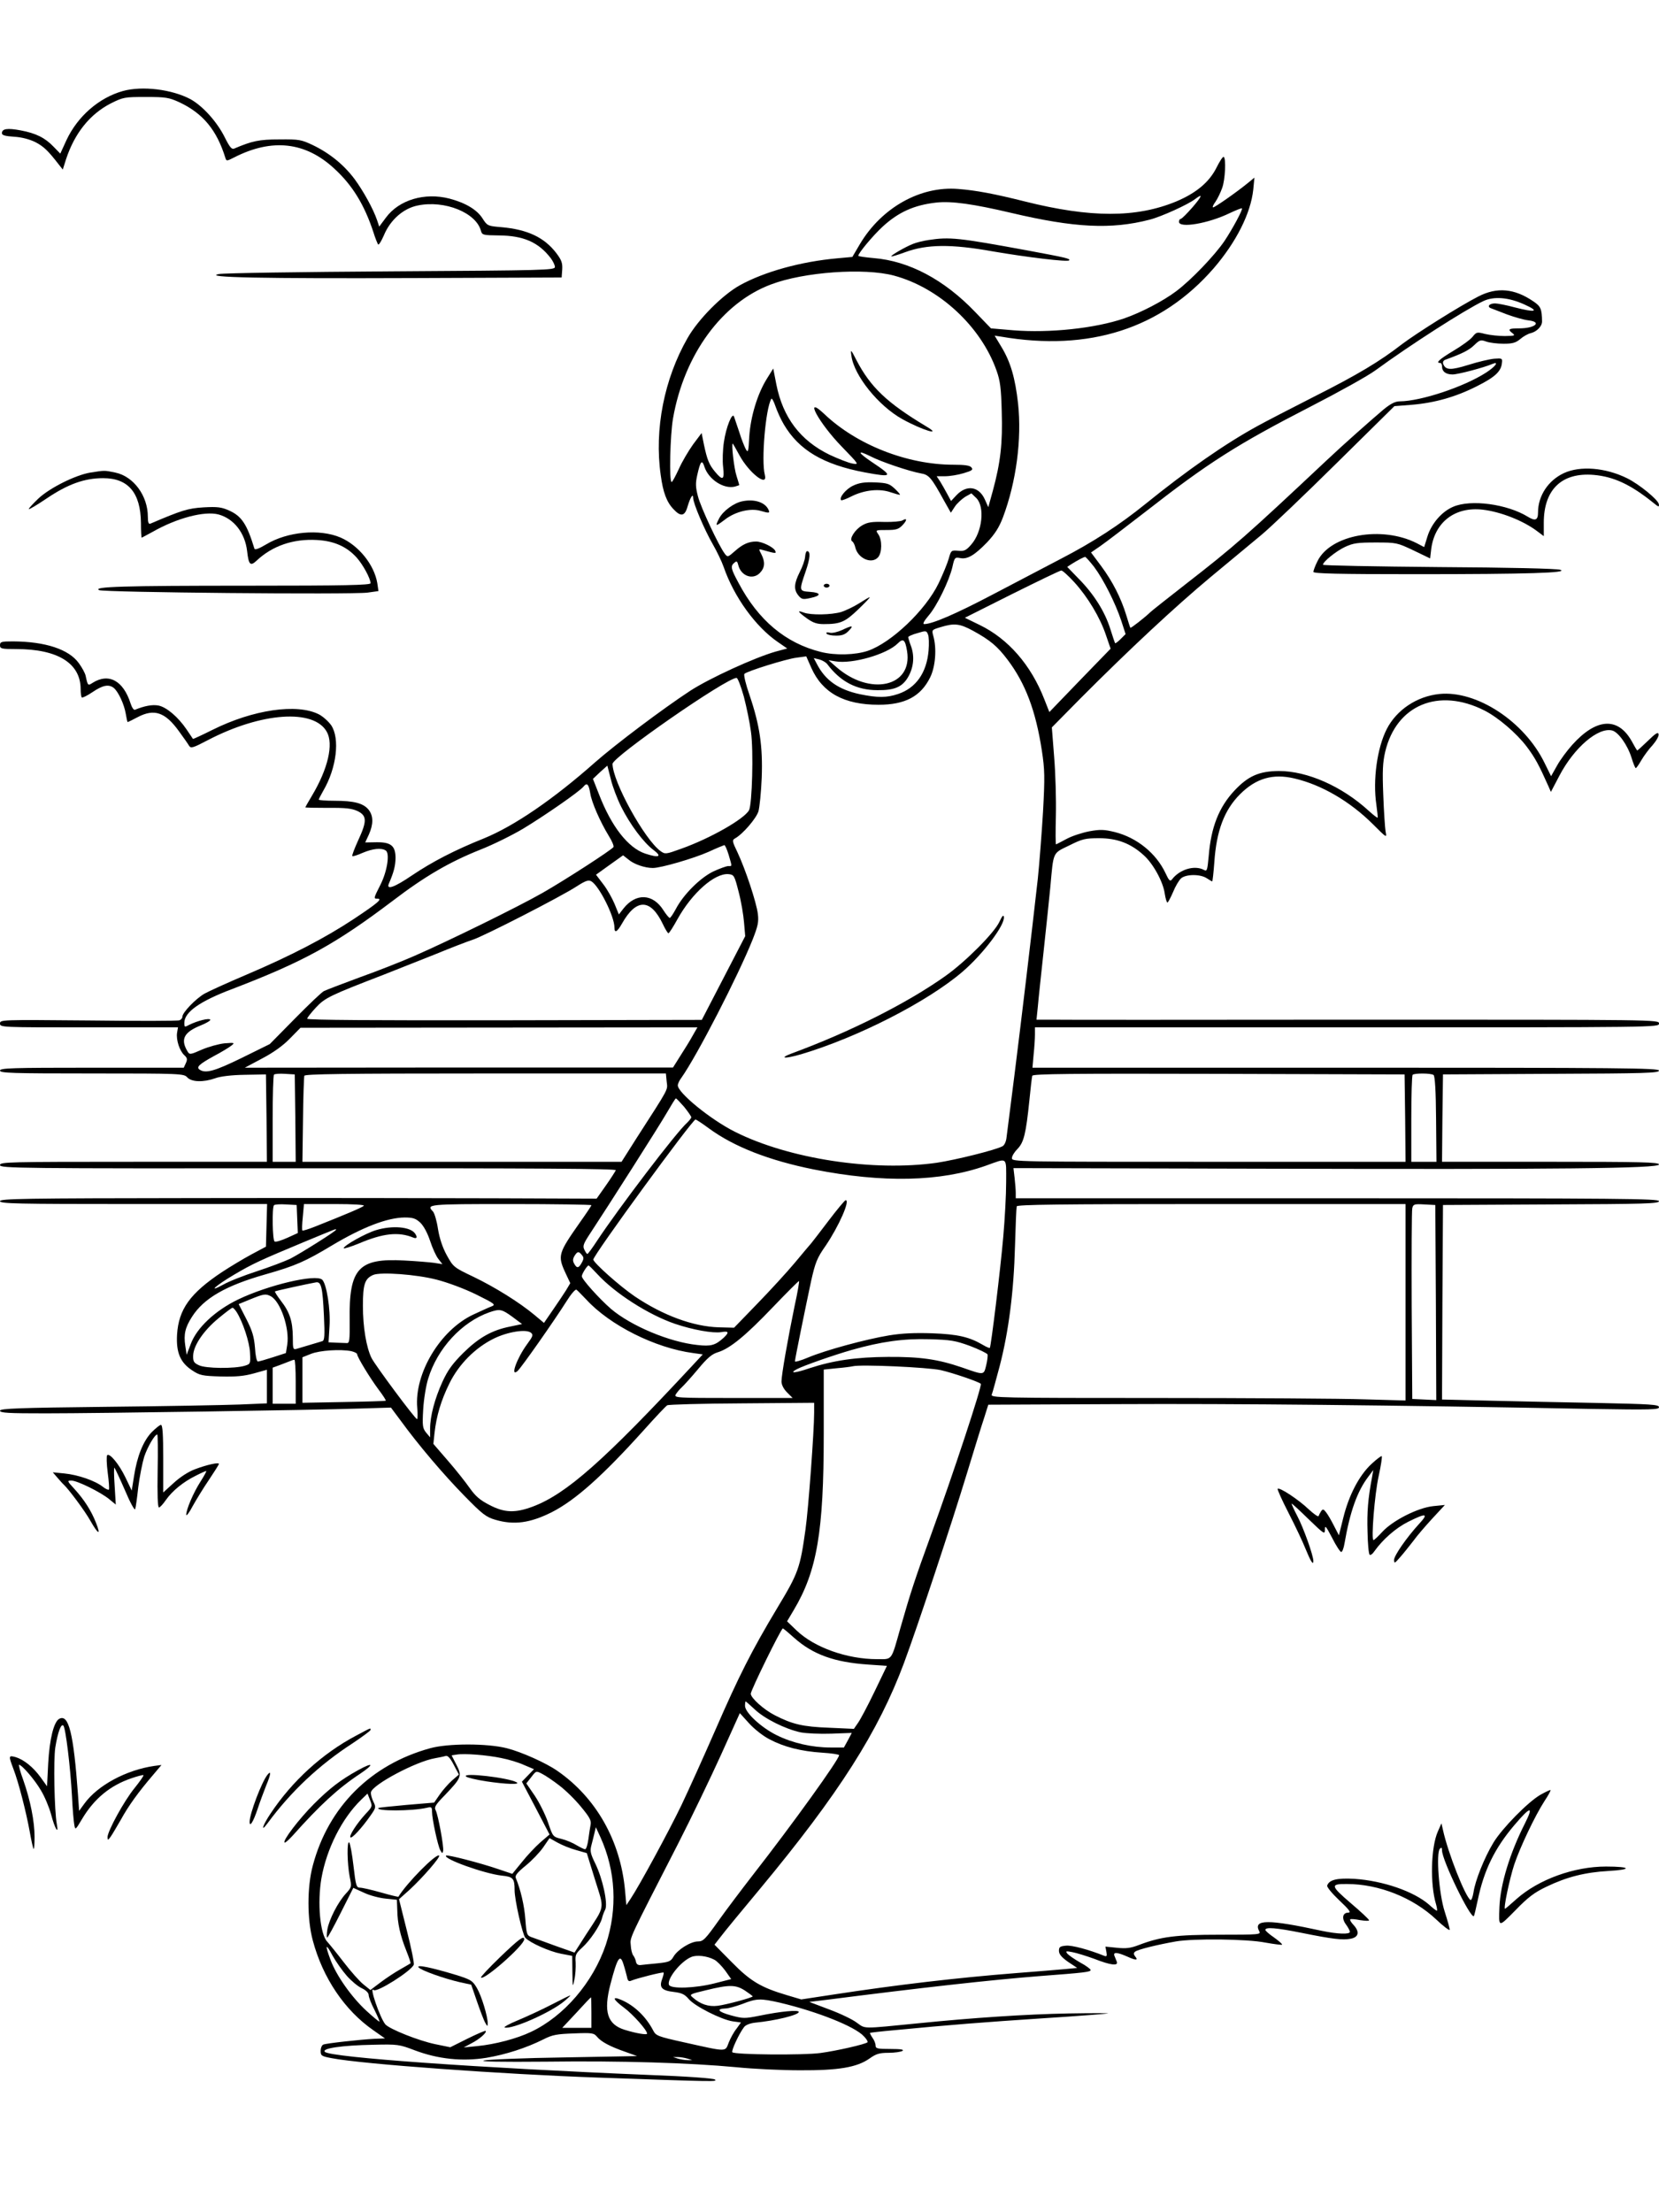 <?xml version="1.0" standalone="no"?>
<!DOCTYPE svg PUBLIC "-//W3C//DTD SVG 20010904//EN"
 "http://www.w3.org/TR/2001/REC-SVG-20010904/DTD/svg10.dtd">
<svg version="1.0" xmlns="http://www.w3.org/2000/svg"
 width="864pt" height="1152pt" viewBox="0 0 864 1152"
 preserveAspectRatio="xMidYMid meet">

<g transform="translate(0,1152) scale(0.1,-0.1)"
fill="#000000" stroke="none">
<path d="M640 11046 c-125 -35 -236 -132 -294 -256 l-32 -70 -35 36 c-45 47
-92 70 -171 85 -70 13 -98 9 -98 -15 0 -10 17 -15 62 -18 40 -2 81 -13 112
-28 44 -23 66 -44 124 -119 l19 -24 17 54 c45 136 124 234 232 290 66 33 72
34 184 34 104 0 120 -3 173 -27 124 -58 196 -145 241 -291 5 -17 8 -16 47 4
197 100 370 80 520 -59 95 -87 157 -189 204 -332 9 -30 21 -58 24 -63 4 -4 17
17 30 47 33 80 101 141 177 156 140 29 305 -38 329 -133 6 -21 12 -22 93 -23
128 -1 206 -35 270 -118 12 -16 22 -37 22 -46 0 -17 -45 -18 -852 -23 -469 -3
-873 -9 -898 -14 -88 -18 228 -24 1015 -21 l770 3 3 41 c2 34 -3 49 -30 85
-63 83 -151 124 -286 136 -72 6 -74 7 -98 44 -29 47 -90 83 -174 105 -129 33
-262 -7 -330 -99 l-35 -47 -11 33 c-20 59 -71 151 -117 214 -56 75 -130 135
-217 177 -61 29 -72 31 -175 30 -106 0 -142 -8 -236 -48 -12 -5 -23 8 -48 58
-40 81 -114 163 -178 199 -97 52 -252 71 -353 43z"/>
<path d="M6335 10646 c-38 -75 -105 -131 -209 -175 -208 -86 -446 -86 -789 0
-155 39 -255 58 -347 65 -197 16 -398 -97 -511 -286 l-40 -68 -77 -7 c-191
-17 -381 -70 -508 -140 -92 -51 -217 -177 -273 -275 -122 -213 -174 -476 -140
-714 12 -90 31 -141 67 -178 38 -41 59 -36 73 15 14 47 29 71 29 44 0 -28 59
-166 101 -239 22 -38 48 -92 58 -121 54 -156 167 -312 283 -391 l48 -33 -60
-16 c-109 -31 -343 -138 -445 -204 -142 -93 -388 -278 -495 -372 -219 -194
-423 -333 -580 -397 -152 -61 -268 -121 -375 -193 -91 -62 -134 -77 -120 -43
26 60 34 92 35 133 0 65 -24 84 -100 83 l-58 -1 19 41 c24 54 24 97 -1 129
-27 34 -76 47 -177 47 -46 0 -83 3 -83 6 0 3 11 24 24 47 69 118 87 271 41
340 -14 20 -43 46 -64 57 -114 58 -343 25 -555 -81 -54 -27 -100 -48 -101 -47
-1 2 -16 24 -33 49 -44 65 -105 117 -147 125 -32 6 -73 -2 -122 -22 -6 -3 -16
11 -23 33 -38 119 -114 160 -198 107 -24 -16 -25 -15 -36 37 -3 14 -19 43 -35
65 -52 73 -175 113 -343 114 -61 0 -68 -2 -68 -20 0 -18 7 -20 85 -20 216 0
335 -74 335 -209 0 -21 3 -40 6 -43 3 -3 28 9 56 28 53 36 84 42 110 22 24
-19 55 -86 63 -135 4 -24 8 -43 10 -43 2 0 25 11 51 25 87 46 144 27 216 -73
24 -33 48 -67 53 -76 9 -14 20 -11 98 30 278 145 552 164 619 43 36 -64 6
-193 -77 -332 -19 -32 -35 -60 -35 -61 0 -2 53 -3 118 -3 93 1 125 -3 155 -17
48 -24 49 -52 2 -153 -19 -42 -33 -78 -30 -81 2 -3 27 5 54 17 52 22 97 27
120 12 22 -14 8 -108 -28 -179 -36 -71 -36 -72 -15 -72 28 0 1 -23 -124 -106
-148 -98 -327 -191 -557 -289 -99 -42 -198 -87 -221 -100 -46 -27 -114 -98
-114 -119 0 -8 -7 -16 -15 -19 -8 -4 -221 -4 -475 -1 -456 4 -460 4 -460 -16
0 -20 5 -20 463 -20 l464 0 -5 -29 c-5 -37 13 -93 38 -116 15 -14 17 -21 8
-41 l-11 -24 -479 0 c-418 0 -478 -2 -478 -15 0 -13 60 -15 478 -15 466 0 479
-1 497 -20 22 -25 84 -27 146 -5 27 10 85 17 154 18 l110 2 3 -227 2 -228
-695 0 c-655 0 -695 -1 -695 -17 0 -17 83 -18 1606 -17 1203 1 1604 -2 1601
-10 -3 -7 -26 -43 -52 -80 l-48 -68 -531 2 c-292 1 -991 2 -1553 1 -902 -1
-1023 -3 -1023 -16 0 -13 84 -15 695 -15 l696 0 -3 -111 -3 -111 -75 -40 c-41
-22 -111 -64 -155 -93 -165 -110 -225 -193 -233 -326 -5 -93 17 -145 80 -186
38 -25 51 -28 147 -31 81 -2 122 2 173 16 l68 19 0 -87 0 -88 -142 -6 c-79 -3
-392 -9 -696 -12 -458 -5 -552 -9 -552 -20 0 -12 43 -14 238 -14 276 0 1390
17 1633 25 l165 5 50 -67 c93 -128 225 -283 332 -392 94 -96 113 -111 161
-125 98 -29 182 -17 294 39 124 63 267 191 482 430 59 66 113 123 120 127 7 4
181 9 388 10 l377 3 0 -51 c0 -95 -30 -503 -45 -608 -28 -201 -37 -227 -145
-406 -138 -230 -202 -358 -325 -640 -59 -135 -138 -310 -176 -390 -67 -139
-219 -419 -265 -488 l-22 -33 -7 78 c-24 258 -151 482 -352 621 -60 42 -188
99 -263 118 -101 26 -307 26 -400 0 -309 -85 -530 -305 -611 -611 -30 -111
-30 -279 0 -390 52 -195 166 -364 316 -468 l60 -42 -55 -2 c-73 -4 -248 -23
-266 -30 -8 -3 -14 -18 -14 -33 0 -25 4 -28 58 -38 159 -31 895 -84 1387 -101
627 -22 620 -22 608 -10 -6 6 -137 16 -349 24 -871 36 -1654 91 -1682 120 -19
18 88 34 253 37 125 3 134 2 215 -29 122 -46 248 -59 373 -39 101 17 207 51
297 96 47 24 70 28 159 31 95 4 104 2 120 -17 21 -26 67 -51 148 -79 l61 -22
-381 -7 c-210 -3 -398 -11 -417 -16 -23 -6 84 -8 325 -6 395 5 743 -6 990 -29
88 -9 237 -16 330 -16 202 -1 297 15 363 61 35 25 52 30 100 30 31 0 64 5 72
10 10 7 -9 10 -62 10 -68 0 -78 2 -78 18 0 10 -7 28 -16 40 -9 13 -14 24 -13
26 2 1 60 8 129 14 279 27 470 42 775 62 176 11 327 23 335 25 8 2 -84 2 -205
0 -222 -4 -503 -23 -780 -51 -303 -30 -276 -30 -323 3 -22 17 -87 48 -144 69
l-103 39 90 11 c492 63 859 104 1115 124 226 17 260 21 260 31 0 5 -24 23 -54
39 -30 17 -60 38 -67 46 -11 14 -8 15 27 8 21 -4 73 -20 114 -35 84 -33 126
-38 116 -14 -3 8 -9 22 -12 30 -8 21 15 19 67 -4 46 -21 59 -20 40 2 -8 11 -8
17 1 24 14 11 115 36 212 53 93 16 371 13 466 -6 45 -8 84 -13 87 -11 2 3 -16
19 -41 37 -25 17 -46 35 -46 40 0 16 57 11 187 -15 164 -33 215 -39 257 -31
43 8 48 37 14 73 -12 13 -19 25 -16 28 2 3 26 1 51 -4 26 -4 47 -5 47 -1 0 5
-43 45 -96 90 -105 90 -107 100 -19 99 166 0 344 -71 464 -184 39 -37 71 -61
71 -54 0 8 -12 50 -26 94 -30 91 -46 307 -25 328 8 8 11 6 11 -9 0 -51 149
-358 166 -342 2 3 11 40 20 83 32 155 88 270 191 391 84 99 102 102 54 7 -77
-152 -127 -314 -132 -433 -4 -110 -7 -109 84 -17 65 67 98 92 161 122 106 51
201 75 324 82 125 7 116 23 -14 23 -166 0 -351 -67 -466 -169 -31 -28 -58 -51
-60 -51 -9 0 24 157 48 230 30 90 108 254 157 330 20 30 34 56 32 58 -2 2 -25
-9 -52 -24 -65 -37 -200 -175 -245 -249 -47 -77 -96 -200 -104 -259 -4 -25
-11 -43 -16 -40 -27 17 -117 245 -143 364 l-8 35 -19 -43 c-36 -82 -41 -274
-9 -379 5 -18 7 -33 4 -33 -3 0 -22 14 -41 32 -80 69 -239 124 -389 134 -90 5
-131 -5 -141 -35 -3 -7 25 -41 63 -77 52 -49 63 -64 47 -64 -30 0 -36 -30 -12
-62 11 -15 20 -32 20 -38 0 -14 -63 -12 -145 5 -281 61 -360 61 -327 -2 10
-17 0 -18 -206 -18 -228 0 -307 -10 -422 -54 -42 -16 -66 -19 -113 -14 l-60 6
5 -27 c4 -22 2 -26 -11 -21 -82 33 -169 56 -199 53 -32 -3 -37 -7 -37 -27 0
-17 13 -33 47 -57 l48 -32 -63 -6 c-34 -3 -150 -13 -257 -21 -305 -24 -620
-61 -946 -111 l-171 -26 -74 22 c-135 40 -190 72 -288 172 l-90 91 32 41 c17
23 110 136 206 251 410 494 616 818 749 1175 71 191 248 725 327 985 37 121
77 252 90 290 l22 70 674 3 c602 3 1421 -5 2467 -25 312 -5 352 -4 352 9 0 14
-42 16 -317 22 -175 3 -429 9 -566 12 l-247 6 2 507 3 506 563 3 c490 2 562 4
562 17 0 13 -197 15 -1675 15 l-1675 0 0 28 c0 15 -3 50 -6 78 l-6 51 1318 -3
c1518 -4 2044 1 2044 22 0 12 -95 14 -565 14 l-565 0 2 228 3 227 563 3 c490
2 562 4 562 17 0 13 -192 15 -1631 15 l-1632 0 6 68 c4 37 7 84 7 105 l0 37
1625 0 c1624 0 1625 0 1625 20 0 20 -1 20 -1557 20 -857 -1 -1587 -1 -1622 0
l-63 0 7 68 c3 37 17 166 30 287 13 121 29 272 35 335 17 188 11 175 98 217
68 34 83 38 156 38 94 0 165 -27 233 -89 49 -44 101 -139 109 -200 4 -25 10
-46 14 -46 3 0 16 24 29 54 12 30 31 62 42 72 25 22 99 23 133 1 14 -9 27 -17
29 -17 2 0 7 44 11 98 11 166 52 274 134 356 83 83 171 109 284 82 141 -33
288 -119 407 -237 74 -74 74 -74 67 -39 -3 19 -9 105 -12 190 -5 124 -3 169
10 225 58 244 278 336 517 215 71 -36 167 -118 220 -188 43 -57 64 -96 113
-206 l13 -30 44 84 c77 147 202 254 275 236 32 -8 80 -75 101 -142 9 -30 19
-54 22 -54 3 0 16 18 29 41 13 22 39 58 59 79 19 22 33 47 31 56 -2 14 -15 6
-57 -35 -29 -28 -54 -51 -55 -49 -2 2 -15 24 -29 50 -72 126 -184 118 -309
-21 -26 -29 -62 -77 -79 -108 l-31 -55 -34 69 c-105 216 -354 379 -548 359
-117 -12 -223 -83 -274 -183 -50 -98 -73 -265 -54 -393 5 -36 8 -67 7 -68 -2
-2 -23 14 -47 36 -140 128 -320 207 -468 207 -103 -1 -160 -26 -232 -103 -80
-86 -121 -190 -133 -339 -7 -76 -9 -82 -25 -73 -49 26 -126 3 -166 -49 -10
-13 -16 -7 -34 32 -49 104 -149 185 -264 214 -57 14 -77 14 -133 4 -36 -7 -89
-24 -117 -39 -28 -15 -53 -28 -56 -29 -3 -2 -3 66 -1 149 2 84 -2 222 -9 306
l-12 154 148 150 c254 255 492 477 679 633 99 82 218 181 265 220 46 38 221
205 388 370 l304 300 90 7 c120 10 230 41 340 97 94 47 126 77 130 121 3 24 1
25 -40 22 -23 -2 -84 -16 -134 -32 -94 -29 -119 -28 -132 5 -3 10 1 18 12 22
86 31 122 49 149 75 29 28 34 30 64 19 17 -6 58 -11 90 -11 46 0 63 5 86 24
16 14 41 28 55 31 32 8 59 36 59 61 -1 66 -7 79 -46 105 -98 67 -189 75 -286
25 -96 -49 -323 -192 -397 -248 -116 -90 -231 -159 -459 -274 -126 -64 -257
-132 -293 -152 -170 -93 -369 -232 -584 -406 -136 -110 -273 -199 -441 -286
-77 -40 -237 -124 -355 -186 -192 -101 -315 -154 -357 -154 -9 0 -1 16 22 43
44 50 108 182 125 254 11 50 13 52 40 47 38 -8 75 14 141 82 41 44 62 77 82
129 70 186 99 409 79 594 -15 133 -39 216 -87 295 l-35 58 33 -5 c460 -79 835
42 1108 356 117 136 193 286 206 410 l6 62 -34 -28 c-60 -49 -172 -127 -181
-127 -5 0 0 13 12 29 11 16 27 49 35 72 16 43 21 155 8 162 -5 2 -21 -23 -38
-57z m-125 -206 c-29 -33 -56 -60 -61 -60 -5 0 -9 -7 -9 -15 0 -35 153 -9 264
45 34 16 62 27 64 25 6 -5 -49 -107 -91 -170 -51 -75 -173 -203 -252 -262 -68
-51 -181 -110 -270 -141 -152 -52 -389 -77 -577 -62 l-117 10 -83 86 c-161
168 -344 265 -528 280 -44 4 -80 9 -80 12 0 14 78 107 127 152 83 76 164 112
278 125 81 9 193 -7 393 -54 327 -77 519 -87 719 -35 60 15 203 80 238 108 42
32 35 14 -15 -44z m-1555 -355 c236 -63 454 -265 535 -495 19 -53 24 -92 27
-215 5 -162 -6 -263 -47 -413 l-23 -83 -17 38 c-31 71 -96 81 -150 23 l-27
-29 -20 37 c-11 21 -28 50 -37 65 l-18 27 44 0 c24 0 68 7 97 16 44 13 50 18
40 30 -8 10 -34 14 -94 14 -240 0 -504 104 -672 264 -111 105 -29 -47 92 -171
89 -92 90 -93 55 -87 -19 3 -73 24 -120 46 -152 74 -243 194 -277 367 l-16 82
-33 -53 c-50 -80 -85 -198 -92 -302 -4 -80 -6 -86 -18 -65 -7 13 -23 53 -34
89 -12 36 -24 72 -27 80 -9 27 -42 -55 -53 -132 -6 -39 -8 -98 -4 -130 8 -67
-2 -73 -41 -26 -32 38 -42 63 -59 143 l-12 60 -45 -60 c-24 -34 -58 -91 -74
-128 -17 -36 -33 -67 -37 -67 -14 0 -8 245 7 331 58 333 256 603 511 698 171
65 485 87 639 46z m3285 -151 c80 -36 58 -43 -50 -15 -44 12 -91 21 -104 21
-31 0 -44 -18 -19 -26 10 -4 47 -18 83 -32 36 -13 84 -27 108 -30 75 -8 38
-42 -47 -42 -55 0 -61 -5 -33 -26 15 -12 9 -13 -41 -14 -32 0 -78 5 -103 11
-42 11 -45 10 -65 -15 -11 -14 -56 -47 -100 -73 -73 -44 -94 -63 -69 -63 6 0
10 -8 10 -18 0 -27 20 -42 55 -42 28 0 161 35 208 55 36 15 15 -14 -33 -45
-116 -75 -340 -149 -449 -150 -24 0 -47 -11 -85 -42 -64 -54 -210 -183 -301
-269 -415 -390 -478 -445 -725 -637 -96 -75 -181 -142 -188 -149 -29 -28 -103
-86 -105 -82 -2 2 -11 31 -21 64 -28 92 -73 179 -131 257 l-53 71 48 33 c26
18 135 101 242 184 319 249 469 345 852 542 148 76 301 161 340 190 179 131
466 315 561 360 55 26 132 20 215 -18z m-3858 -624 c79 -134 205 -209 422
-250 145 -27 149 -21 41 51 -78 52 -85 69 -14 34 57 -30 204 -79 264 -90 43
-7 55 -21 122 -143 l35 -62 21 32 c12 18 37 40 54 51 l32 18 26 -25 c45 -46
31 -176 -27 -242 -27 -31 -37 -35 -68 -32 -36 3 -37 2 -49 -41 -7 -25 -31 -83
-53 -129 -68 -140 -246 -309 -368 -351 -65 -22 -169 -25 -245 -6 -184 46 -326
165 -429 360 -40 74 -43 87 -21 105 12 10 15 7 20 -13 14 -56 74 -78 111 -42
28 28 30 58 9 99 -15 28 -14 28 7 22 68 -19 71 -19 66 -6 -6 19 -68 50 -100
50 -39 0 -71 -14 -112 -51 -35 -31 -37 -31 -51 -13 -32 42 -126 243 -140 299
-13 49 -13 69 -4 110 17 76 25 84 38 43 22 -65 100 -116 158 -102 12 4 23 7
23 8 0 1 -6 22 -14 47 -13 38 -28 169 -20 169 1 0 17 -27 35 -61 50 -92 150
-170 132 -101 -19 72 4 345 34 395 3 5 13 -13 22 -40 9 -26 28 -68 43 -93z
m1616 -742 c48 -64 111 -188 142 -282 l22 -68 -26 -26 c-14 -14 -27 -24 -29
-21 -1 2 -13 36 -25 75 -28 89 -85 180 -164 260 l-60 62 23 15 c35 22 63 36
70 37 4 0 25 -24 47 -52z m-103 -80 c70 -77 134 -183 165 -276 l24 -70 -160
-165 -159 -165 -26 66 c-70 180 -189 316 -338 388 l-76 37 245 123 c135 67
250 123 257 123 6 1 37 -27 68 -61z m-527 -253 c89 -49 126 -80 179 -150 93
-123 147 -265 179 -474 15 -99 16 -136 6 -319 -7 -114 -19 -270 -27 -347 -34
-304 -88 -754 -122 -1025 -20 -157 -38 -302 -41 -323 -2 -21 -11 -41 -21 -46
-37 -20 -243 -71 -342 -86 -331 -47 -770 20 -1051 161 -126 63 -298 203 -298
242 0 8 8 26 19 40 82 116 296 532 371 720 27 69 32 91 27 132 -7 60 -65 234
-106 321 -28 58 -29 64 -13 73 40 22 110 103 122 141 6 22 14 101 17 175 6
162 -10 273 -63 429 -20 57 -32 107 -27 112 14 14 216 77 270 84 l52 7 26 -59
c58 -131 171 -193 351 -193 137 0 219 43 268 142 28 56 35 151 17 215 -9 33
-9 33 37 47 72 22 100 19 170 -19z m-232 -103 c-10 -116 -66 -195 -159 -226
-60 -20 -106 -20 -199 -1 -111 24 -180 72 -224 158 l-16 30 29 -7 c15 -4 34
-15 41 -24 69 -92 153 -136 262 -136 87 -1 128 16 158 66 29 49 36 106 18 159
-9 24 -16 47 -16 51 0 4 21 14 48 21 45 14 47 13 55 -7 5 -11 6 -49 3 -84z
m-112 -3 c30 -186 -194 -236 -369 -82 l-40 35 36 -6 c88 -15 268 37 324 93 29
29 39 21 49 -40z m-850 -237 c14 -54 31 -136 37 -183 14 -98 6 -377 -10 -408
-25 -46 -202 -147 -354 -201 -80 -29 -83 -29 -107 -12 -83 60 -249 361 -250
454 0 36 592 447 646 448 6 0 23 -44 38 -98z m-639 -573 c46 -92 116 -186 168
-225 47 -35 30 -43 -43 -19 -89 30 -176 141 -241 310 l-31 79 37 35 38 34 18
-70 c9 -39 34 -104 54 -144z m-161 70 c7 -47 52 -149 96 -221 17 -27 28 -53
25 -59 -10 -15 -254 -173 -370 -239 -130 -74 -489 -250 -665 -327 -68 -30
-198 -81 -288 -113 -89 -33 -173 -65 -185 -71 -12 -6 -80 -71 -152 -144 l-130
-132 -146 -72 c-139 -68 -187 -82 -218 -62 -21 13 -6 28 72 71 40 21 81 46 92
55 19 15 17 16 -35 12 -30 -3 -84 -18 -119 -33 -61 -27 -64 -27 -75 -8 -37 62
-18 99 69 134 30 12 53 26 50 30 -6 10 -67 -6 -108 -26 -26 -14 -27 -14 -27
10 0 55 80 112 250 176 373 143 536 233 834 458 169 129 296 203 459 268 66
26 165 75 222 109 111 67 293 193 314 219 18 22 27 13 35 -35z m721 -321 c18
-63 19 -58 -2 -58 -10 0 -45 -13 -78 -28 -68 -33 -155 -119 -195 -195 -14 -26
-28 -47 -32 -47 -4 0 -19 18 -33 40 -55 87 -143 91 -208 9 l-24 -31 -22 54
c-12 29 -38 76 -59 103 l-38 50 71 51 70 50 28 -22 c29 -25 86 -44 127 -44 42
0 211 49 290 84 41 19 78 34 82 35 4 1 14 -22 23 -51z m52 -193 c13 -49 25
-121 28 -160 l6 -70 -113 -218 -113 -218 -1028 -2 c-679 -1 -1027 1 -1027 8 0
6 21 32 45 58 47 51 75 64 355 172 69 27 190 75 270 107 80 33 166 66 191 74
55 17 459 224 542 278 45 29 61 35 76 27 40 -22 121 -182 121 -241 0 -31 14
-24 39 20 74 132 149 132 213 -2 12 -26 26 -48 29 -48 4 0 25 33 47 73 76 137
194 241 266 235 29 -3 31 -7 53 -93z m-239 -747 c-13 -24 -42 -71 -64 -105
l-39 -62 -1115 0 -1115 -1 90 48 c59 31 108 66 145 104 l55 56 1033 1 1034 1
-24 -42z m-2070 -430 l2 -228 -60 0 -60 0 0 223 c0 123 3 227 7 231 4 4 30 6
58 4 l50 -3 3 -227z m1934 190 c5 -47 18 -23 -157 -295 l-78 -123 -831 0 -831
0 3 217 c1 120 5 224 7 231 3 9 201 12 944 12 l939 0 4 -42z m3846 -190 l2
-228 -1025 0 c-1005 0 -1025 0 -1025 19 0 11 13 32 29 48 33 34 44 78 62 253
6 63 13 121 15 128 3 10 202 12 971 10 l968 -3 3 -227z m148 224 c7 -5 12 -81
13 -229 l2 -223 -65 0 -66 0 0 223 c0 123 3 227 7 230 9 9 95 9 109 -1z
m-3903 -166 c20 -25 37 -49 37 -54 0 -5 -10 -17 -21 -28 -56 -49 -359 -448
-470 -616 -24 -37 -47 -68 -50 -68 -3 0 -10 10 -16 23 -9 18 -4 31 26 77 106
161 365 568 403 634 24 41 45 76 48 76 3 0 22 -20 43 -44z m129 -112 c131 -96
313 -167 547 -214 360 -71 659 -64 896 20 115 41 105 50 105 -86 0 -66 -7
-193 -15 -284 -15 -174 -64 -572 -70 -579 -2 -2 -19 5 -37 16 -70 41 -130 55
-263 60 -92 3 -158 0 -225 -11 -121 -20 -331 -77 -421 -115 -38 -16 -69 -25
-69 -20 0 12 55 281 84 417 22 98 31 121 76 185 69 102 129 238 104 237 -5 -1
-45 -49 -89 -107 -44 -58 -84 -110 -90 -117 -5 -6 -44 -51 -85 -101 -41 -49
-129 -145 -196 -214 l-121 -125 -79 2 c-134 4 -291 62 -438 161 -77 52 -216
176 -216 192 0 23 516 729 532 729 5 0 36 -21 70 -46z m-2144 -472 l3 -73 -55
-25 c-31 -14 -60 -23 -66 -19 -11 7 -14 178 -3 189 4 4 32 6 63 4 l55 -3 3
-73z m347 69 c-9 -9 -92 -44 -253 -108 -35 -14 -65 -23 -67 -21 -3 2 -2 34 2
71 l6 67 160 0 c98 0 157 -4 152 -9z m1185 3 c0 -3 -26 -42 -58 -87 -115 -164
-119 -175 -77 -266 l25 -53 -22 -37 c-13 -20 -43 -66 -69 -103 l-46 -67 -49
41 c-79 66 -206 145 -318 199 -103 49 -105 51 -139 112 -22 40 -38 88 -46 137
-6 41 -18 82 -26 91 -36 38 -30 39 405 39 231 0 420 -3 420 -6z m4240 -506 l0
-511 -212 6 c-116 4 -602 7 -1081 7 -824 0 -869 1 -862 18 4 9 22 76 41 147
47 180 74 392 80 625 3 107 7 201 9 208 4 9 215 12 1015 12 l1010 0 0 -512z
m158 -1 l2 -508 -62 3 -63 3 -3 485 c-1 267 0 495 3 508 5 21 10 23 63 20 l57
-3 3 -508z m-5289 416 c18 -18 37 -53 51 -95 12 -37 31 -79 43 -94 l21 -27
-45 7 c-24 3 -93 9 -154 12 -238 13 -288 -41 -284 -311 1 -105 -1 -120 -15
-119 -9 0 -34 1 -56 2 l-39 2 5 83 c6 88 -15 221 -38 243 -34 31 -282 -28
-438 -103 -120 -58 -216 -148 -247 -233 l-21 -55 -7 47 c-9 59 -1 95 35 151
61 96 175 162 383 221 155 44 207 67 345 150 159 95 288 145 379 146 44 0 58
-5 82 -27z m-439 -37 c0 -7 -183 -122 -237 -150 -29 -14 -108 -44 -175 -66
-68 -22 -147 -53 -176 -70 -85 -46 -38 -4 57 52 98 58 136 75 361 169 179 74
170 71 170 65z m1280 -131 c11 -13 11 -20 0 -40 -16 -30 -26 -31 -40 -5 -8 14
-7 25 2 40 15 24 22 25 38 5z m81 -100 c92 -100 267 -212 405 -259 92 -31 197
-50 240 -43 40 7 43 -1 12 -30 -43 -39 -66 -45 -136 -37 -145 15 -345 99 -450
188 -60 52 -152 154 -152 170 0 12 28 56 35 56 3 0 23 -20 46 -45z m-836 -29
c58 -15 144 -47 205 -77 97 -48 103 -53 80 -62 -14 -5 -57 -25 -96 -43 -172
-81 -307 -307 -291 -486 3 -32 2 -58 -1 -58 -10 0 -217 279 -237 318 -27 55
-45 160 -45 272 0 113 10 142 54 161 38 16 224 3 331 -25z m-588 -188 c5 -104
3 -128 -8 -132 -13 -4 -90 -27 -134 -40 -19 -5 -20 -1 -20 62 -1 82 -16 129
-62 188 -19 25 -33 47 -31 49 3 3 177 41 213 47 28 5 35 -24 42 -174z m2451
50 c-35 -170 -68 -357 -68 -392 0 -17 11 -39 29 -57 l29 -29 -309 0 c-293 0
-309 1 -300 18 5 9 19 26 31 37 12 11 51 54 86 96 48 58 72 78 102 87 63 19
146 87 287 235 72 75 133 136 136 136 3 1 -7 -59 -23 -131z m-1085 35 c124
-135 360 -253 557 -279 l50 -7 -52 -56 c-463 -498 -658 -670 -832 -736 -93
-35 -149 -33 -227 8 -49 25 -72 45 -102 87 -21 30 -72 95 -114 143 l-76 88 6
57 c10 89 34 170 78 259 49 99 134 185 232 233 72 35 167 50 192 30 13 -11 11
-18 -20 -60 -54 -74 -89 -173 -50 -140 18 15 194 266 255 363 23 37 46 64 52
61 5 -3 28 -27 51 -51z m-1643 17 c51 -27 99 -168 86 -252 l-7 -44 -68 -22
c-37 -12 -72 -22 -78 -22 -6 0 -13 32 -15 71 -5 58 -13 87 -45 150 l-40 78 61
25 c69 28 80 30 106 16z m-178 -82 c32 -50 68 -158 70 -213 3 -57 2 -58 -27
-67 -52 -16 -206 -15 -240 3 -26 12 -30 20 -29 51 2 52 55 130 133 194 36 30
68 54 72 54 4 0 13 -10 21 -22z m1436 -25 l51 -38 -62 -13 c-96 -19 -164 -58
-245 -138 -56 -56 -80 -89 -108 -150 -40 -88 -64 -178 -64 -244 l0 -45 -21 25
c-18 23 -20 34 -15 121 3 53 15 125 26 160 48 157 174 294 318 345 55 19 65
17 120 -23z m2384 -152 c47 -18 88 -38 91 -44 2 -7 -1 -32 -7 -57 -13 -52 -9
-52 -126 -11 -126 43 -217 56 -385 55 -165 -1 -284 -18 -409 -59 -76 -26 -109
-28 -66 -5 33 18 197 75 285 100 155 44 271 60 405 56 111 -3 135 -7 212 -35z
m-3223 -27 c17 -4 31 -11 31 -16 0 -14 66 -123 113 -186 22 -29 38 -54 36 -56
-2 -2 -101 -5 -219 -7 l-215 -4 0 119 0 118 45 18 c46 18 152 25 209 14z
m-289 -159 l0 -115 -60 0 -60 0 0 94 0 94 33 12 c17 6 41 16 52 20 11 5 23 9
28 9 4 1 7 -51 7 -114z m3360 60 c61 -14 194 -59 208 -71 9 -7 -147 -478 -258
-783 -86 -236 -109 -308 -160 -486 -50 -177 -41 -165 -122 -165 -157 0 -327
61 -419 149 l-50 48 35 59 c121 203 156 408 156 915 l0 337 68 7 c37 3 74 8
82 10 41 11 391 -5 460 -20z m-764 -1394 c98 -87 209 -127 384 -139 l99 -7
-64 -133 c-35 -73 -74 -146 -86 -163 l-22 -32 -131 6 c-134 5 -190 18 -281 65
-57 29 -125 90 -125 112 0 18 158 340 167 340 3 0 29 -22 59 -49z m-206 -372
c51 -49 160 -103 239 -120 31 -6 101 -9 161 -7 l106 4 -20 -38 -21 -38 -70 0
c-96 0 -197 23 -280 64 -81 40 -165 118 -165 153 0 13 2 23 3 23 2 0 23 -19
47 -41z m77 -156 c75 -40 165 -63 275 -70 48 -3 88 -9 88 -13 0 -22 -243 -360
-450 -625 -55 -71 -136 -178 -178 -237 -69 -97 -80 -108 -107 -108 -38 0 -107
-43 -128 -80 -14 -24 -24 -28 -84 -34 -37 -3 -77 -8 -88 -9 -12 -1 -21 5 -23
18 -2 11 -9 26 -14 32 -6 7 -12 31 -13 53 -4 43 -13 23 247 530 69 135 169
343 223 462 l98 217 48 -53 c26 -29 74 -67 106 -83z m-1396 -98 c37 -7 90 -23
118 -36 l52 -22 -31 -32 -32 -33 72 -137 72 -138 -49 -42 c-26 -23 -70 -70
-96 -103 l-49 -60 -71 24 c-96 33 -267 77 -274 71 -16 -17 200 -94 289 -104
60 -6 68 -14 68 -76 0 -51 41 -231 56 -248 24 -26 124 -71 186 -83 l58 -11 1
-85 c1 -79 2 -82 10 -40 6 25 8 65 7 90 -3 40 0 47 34 78 40 36 92 113 103
152 3 14 11 35 17 46 15 31 -14 163 -52 240 -25 51 -28 65 -20 95 5 18 12 48
16 64 l7 30 23 -50 c81 -177 91 -375 29 -562 -66 -196 -218 -373 -390 -454
-73 -35 -187 -65 -280 -74 l-70 -7 41 22 c41 21 81 56 73 64 -2 3 -45 -16 -94
-40 l-90 -45 -78 16 c-87 18 -237 78 -260 103 -28 33 -87 205 -61 179 15 -15
195 98 209 132 3 7 -13 87 -36 177 l-41 164 56 50 c69 64 160 169 153 177 -14
14 -169 -143 -212 -214 -1 -2 -42 8 -91 22 -49 14 -98 25 -109 25 -19 0 -22
10 -34 113 -7 61 -17 116 -22 122 -13 13 -11 -109 2 -177 11 -54 11 -55 -19
-88 -42 -45 -88 -136 -97 -187 -4 -24 -4 -43 -1 -43 3 0 35 58 71 130 l65 129
55 -25 c31 -15 82 -28 114 -31 l58 -6 2 -53 c1 -69 15 -132 47 -212 14 -35 24
-65 22 -66 -1 -1 -25 -15 -53 -31 -27 -15 -74 -46 -103 -68 l-53 -40 -37 30
c-20 16 -66 68 -102 115 -36 47 -75 95 -86 107 -37 39 -52 202 -30 330 27 153
106 311 207 409 l33 32 13 -33 c13 -33 13 -35 -23 -73 -46 -50 -87 -114 -79
-122 7 -8 59 48 105 114 28 40 29 43 14 73 -8 17 -14 39 -12 48 7 39 234 160
333 177 22 4 47 9 56 12 11 3 24 -11 42 -46 l27 -51 -36 -31 c-19 -17 -48 -50
-64 -73 l-29 -42 -143 -12 c-79 -7 -145 -14 -147 -16 -17 -17 174 -17 252 1
24 6 27 4 27 -20 0 -38 30 -177 43 -201 10 -18 12 -18 15 -3 4 22 -26 186 -39
211 -9 16 -1 29 49 80 86 90 89 99 59 157 l-25 49 26 4 c39 7 157 -2 233 -18z
m302 -143 c32 -24 83 -74 113 -111 44 -53 54 -71 50 -92 -3 -14 -8 -49 -12
-78 -4 -28 -11 -51 -17 -51 -5 0 -25 10 -44 21 -19 12 -54 27 -79 33 -45 11
-45 12 -70 86 -14 41 -45 103 -69 139 l-44 64 26 33 c25 33 25 33 56 17 18 -9
58 -36 90 -61z m87 -336 l56 -16 43 -139 c49 -158 54 -130 -45 -282 l-62 -97
-99 35 c-54 20 -110 40 -124 45 -25 9 -27 14 -33 93 -5 71 -25 156 -50 216 -5
12 9 29 52 64 32 26 73 69 91 95 l33 48 41 -23 c23 -13 67 -31 97 -39z m-1193
-656 c23 -26 58 -55 78 -64 21 -10 35 -24 35 -35 0 -10 13 -45 30 -77 16 -32
28 -60 26 -61 -2 -2 -33 24 -69 57 -76 70 -156 183 -186 265 -30 80 -25 89 11
21 18 -32 52 -80 75 -106z m1913 85 c14 -7 39 -33 57 -57 l31 -44 -86 -22
c-102 -26 -229 -30 -238 -8 -12 31 62 123 116 145 28 12 82 6 120 -14z m-472
-27 c6 -18 13 -46 17 -61 4 -23 10 -27 23 -21 28 12 163 46 168 42 2 -3 -2
-18 -8 -35 -16 -43 -1 -59 62 -66 40 -5 56 -12 77 -37 31 -37 169 -107 229
-116 l43 -6 -23 -32 c-14 -17 -32 -50 -41 -73 -19 -49 -5 -49 -234 2 -135 30
-145 34 -159 61 -38 73 -99 131 -167 160 -50 21 -43 2 15 -41 46 -34 120 -117
120 -135 0 -8 -56 1 -117 20 -90 28 -111 94 -74 237 37 142 51 162 69 101z
m632 -134 c22 -15 40 -28 40 -30 0 -6 -135 -43 -182 -49 -48 -6 -91 8 -131 44
-18 15 -14 17 70 37 122 30 155 29 203 -2z m-800 -114 l0 -80 -76 0 -76 0 74
79 c40 44 74 80 76 80 1 1 2 -35 2 -79z m982 51 c194 -46 391 -124 437 -175
14 -14 22 -28 19 -31 -10 -10 -162 -45 -246 -56 -87 -12 -446 -9 -458 4 -7 7
36 99 61 131 8 11 31 20 57 23 105 10 228 40 228 56 0 12 -95 3 -206 -20 -76
-15 -84 -15 -147 2 -66 18 -80 34 -29 36 15 0 54 11 87 23 76 30 95 30 197 7z
m-482 -291 l25 -8 -25 0 c-14 0 -36 4 -50 8 l-25 8 25 0 c14 0 36 -4 50 -8z"/>
<path d="M4835 10270 c-27 -4 -63 -13 -80 -20 -39 -15 -118 -61 -113 -65 2 -2
35 8 73 22 112 41 237 43 455 4 181 -31 388 -56 398 -47 8 9 -14 14 -218 52
-359 66 -404 71 -515 54z"/>
<path d="M4434 9668 c13 -103 141 -262 266 -331 105 -58 213 -90 123 -37 -203
122 -289 203 -363 345 -29 57 -31 58 -26 23z"/>
<path d="M4443 8991 c-38 -18 -75 -63 -62 -76 3 -2 28 7 55 21 67 33 145 41
204 20 24 -8 45 -14 47 -12 2 1 -11 16 -28 32 -27 25 -38 29 -102 32 -55 2
-82 -2 -114 -17z"/>
<path d="M3868 8910 c-45 -8 -103 -51 -123 -90 -22 -43 -19 -43 30 -6 54 42
133 61 185 46 48 -14 52 -13 40 10 -19 35 -72 52 -132 40z"/>
<path d="M4700 8810 c-8 -5 -51 -9 -95 -8 -65 2 -88 -2 -115 -18 -38 -22 -69
-72 -52 -83 6 -3 14 -19 17 -34 15 -56 85 -86 118 -49 21 24 22 90 1 120 -15
22 -15 22 44 22 49 0 62 4 82 25 25 26 25 40 0 25z"/>
<path d="M4193 8621 c-1 -17 -14 -53 -28 -80 -30 -60 -32 -91 -7 -122 17 -20
23 -22 63 -13 58 12 56 28 -3 32 -57 4 -57 5 -22 107 24 70 26 105 7 105 -4 0
-9 -13 -10 -29z"/>
<path d="M4290 8470 c0 -5 7 -10 15 -10 8 0 15 5 15 10 0 6 -7 10 -15 10 -8 0
-15 -4 -15 -10z"/>
<path d="M4474 8378 c-27 -17 -69 -37 -93 -45 -52 -15 -158 -17 -195 -3 -37
14 -32 5 16 -30 32 -23 52 -30 88 -30 86 0 110 10 179 76 36 35 64 63 60 64
-3 0 -27 -14 -55 -32z"/>
<path d="M4385 8239 c-22 -10 -50 -17 -63 -14 -15 4 -21 2 -17 -5 3 -5 25 -10
49 -10 32 0 48 6 66 25 28 29 20 30 -35 4z"/>
<path d="M5205 6720 c-26 -57 -176 -208 -282 -283 -199 -141 -494 -290 -798
-402 -72 -27 -39 -30 47 -5 296 88 659 274 841 430 109 94 223 246 215 286 -2
12 -9 4 -23 -26z"/>
<path d="M1958 5114 c-53 -16 -168 -80 -168 -94 0 -4 36 7 80 25 125 53 206
62 283 30 18 -7 22 2 9 21 -24 36 -119 44 -204 18z"/>
<path d="M2427 2269 c6 -6 53 -17 104 -25 106 -16 183 -18 159 -5 -43 24 -285
52 -263 30z"/>
<path d="M2605 1329 c-58 -56 -103 -104 -100 -107 16 -16 225 168 225 199 0
22 -26 3 -125 -92z"/>
<path d="M2180 1275 c13 -16 132 -58 214 -77 l60 -13 31 -90 c17 -49 36 -99
43 -110 11 -19 11 -19 12 -1 0 36 -32 142 -56 183 -23 39 -31 44 -107 68 -132
40 -210 56 -197 40z"/>
<path d="M2870 1080 c-52 -27 -131 -63 -174 -81 -44 -18 -74 -35 -68 -37 37
-12 241 78 312 138 19 16 33 29 30 29 -3 0 -48 -22 -100 -49z"/>
<path d="M8144 9056 c-81 -38 -134 -118 -134 -204 0 -41 -14 -47 -53 -23 -107
66 -297 92 -389 52 -59 -25 -113 -87 -134 -155 l-17 -55 -38 20 c-183 93 -451
45 -518 -94 -12 -24 -21 -49 -21 -55 0 -9 129 -12 533 -12 586 0 802 7 752 23
-18 6 -269 12 -632 14 -332 3 -603 8 -603 12 0 16 68 71 115 93 43 20 66 23
160 23 108 0 111 -1 196 -41 l87 -42 6 51 c19 139 124 219 267 203 95 -11 214
-58 287 -114 l32 -24 0 70 c0 173 94 263 260 249 104 -9 192 -50 309 -144 29
-24 33 -25 30 -8 -5 24 -102 103 -164 134 -113 56 -245 67 -331 27z"/>
<path d="M470 9059 c-77 -13 -210 -79 -270 -135 -27 -26 -50 -50 -50 -55 0 -4
42 21 94 56 110 74 196 105 293 105 131 0 195 -76 197 -232 0 -43 2 -78 4 -78
1 0 26 14 56 30 128 73 271 110 344 91 80 -22 138 -96 149 -191 8 -72 17 -80
50 -49 82 77 191 114 313 107 90 -5 155 -34 207 -91 34 -38 72 -109 73 -134 0
-10 -134 -13 -638 -13 -655 0 -809 -5 -776 -23 21 -12 1310 -24 1398 -13 l57
8 -6 41 c-16 96 -97 197 -192 238 -108 46 -276 31 -387 -36 -37 -22 -58 -30
-61 -22 -39 128 -67 170 -133 199 -38 17 -60 20 -131 16 -82 -5 -114 -15 -278
-85 -9 -4 -13 7 -13 36 0 109 -74 210 -169 230 -58 12 -54 12 -131 0z"/>
<path d="M789 4061 c-44 -47 -75 -125 -91 -228 l-12 -75 -32 67 c-34 71 -83
130 -96 117 -4 -4 -3 -45 3 -91 6 -45 9 -85 6 -88 -3 -3 -18 4 -32 15 -39 31
-128 62 -199 69 l-61 6 25 -29 c14 -16 27 -31 31 -34 27 -25 111 -138 139
-188 42 -74 57 -80 30 -12 -25 64 -62 121 -112 176 -39 42 -39 44 -16 44 30 0
152 -60 197 -97 l34 -28 -6 99 c-4 54 -4 96 -1 93 3 -3 28 -56 55 -118 26 -62
50 -106 53 -98 3 8 10 59 16 114 7 55 21 126 31 159 18 53 55 116 68 116 3 0
4 -85 2 -190 -2 -119 0 -190 7 -190 5 0 21 17 36 39 33 47 90 94 155 126 27
14 52 25 55 25 3 0 -10 -24 -29 -54 -38 -59 -75 -146 -75 -174 0 -9 16 11 34
46 19 34 57 96 85 137 28 42 51 78 51 82 0 9 -61 -4 -122 -27 -36 -13 -79 -41
-113 -72 l-55 -50 0 176 c0 126 -3 176 -12 176 -6 0 -28 -18 -49 -39z"/>
<path d="M7142 3896 c-64 -60 -117 -162 -146 -279 l-23 -92 -26 50 c-14 28
-32 59 -41 70 -13 17 -17 18 -26 5 -5 -8 -11 -19 -13 -25 -2 -5 -25 11 -52 36
-51 49 -152 116 -161 106 -3 -2 23 -60 58 -128 35 -68 74 -151 87 -184 26 -64
41 -89 41 -64 0 29 -52 175 -85 237 -18 34 -30 62 -28 62 3 0 43 -37 89 -82
81 -78 84 -80 84 -52 0 24 6 16 38 -45 20 -40 42 -73 47 -73 6 1 13 20 17 44
29 168 67 273 124 348 l26 35 -6 -35 c-22 -116 -27 -184 -24 -285 1 -62 6
-117 11 -121 4 -4 15 3 24 17 45 63 111 121 176 154 94 47 109 45 59 -9 -66
-72 -132 -167 -132 -190 1 -19 4 -17 31 14 17 19 48 58 69 85 20 28 66 81 101
119 l64 69 -60 -6 c-80 -8 -210 -74 -265 -133 -22 -24 -43 -44 -47 -44 -13 0
6 239 27 333 12 55 19 101 16 104 -2 3 -27 -16 -54 -41z"/>
<path d="M308 2569 c-28 -16 -50 -105 -57 -232 l-6 -119 -33 46 c-39 54 -88
93 -131 106 -37 10 -37 7 -11 -62 27 -70 66 -223 85 -327 8 -46 17 -86 20 -89
3 -3 5 25 5 62 0 82 -22 192 -59 297 -16 43 -25 79 -22 79 15 0 82 -78 114
-133 19 -31 43 -88 53 -125 19 -73 41 -111 30 -52 -13 71 -18 336 -8 400 13
80 30 126 42 114 12 -12 37 -220 45 -369 3 -66 9 -133 12 -148 5 -28 6 -27 40
30 63 106 146 175 258 213 32 11 60 18 62 16 3 -2 -18 -32 -46 -67 -55 -67
-141 -225 -141 -256 1 -17 2 -17 16 2 8 11 32 52 54 90 39 71 90 142 168 233
l43 51 -38 -5 c-145 -21 -295 -101 -364 -197 l-27 -37 -6 87 c-23 316 -48 420
-98 392z"/>
<path d="M1855 2482 c-176 -93 -333 -236 -446 -406 -41 -61 -54 -102 -16 -51
123 167 270 305 445 418 50 34 92 64 92 69 0 11 4 12 -75 -30z"/>
<path d="M1865 2302 c-92 -51 -149 -95 -231 -177 -78 -79 -163 -190 -152 -200
3 -3 22 14 43 37 140 157 235 245 350 321 76 51 70 63 -10 19z"/>
<path d="M1393 2278 c-30 -37 -93 -203 -93 -245 0 -31 19 0 41 65 12 37 33 93
46 126 24 57 26 79 6 54z"/>
</g>
</svg>

